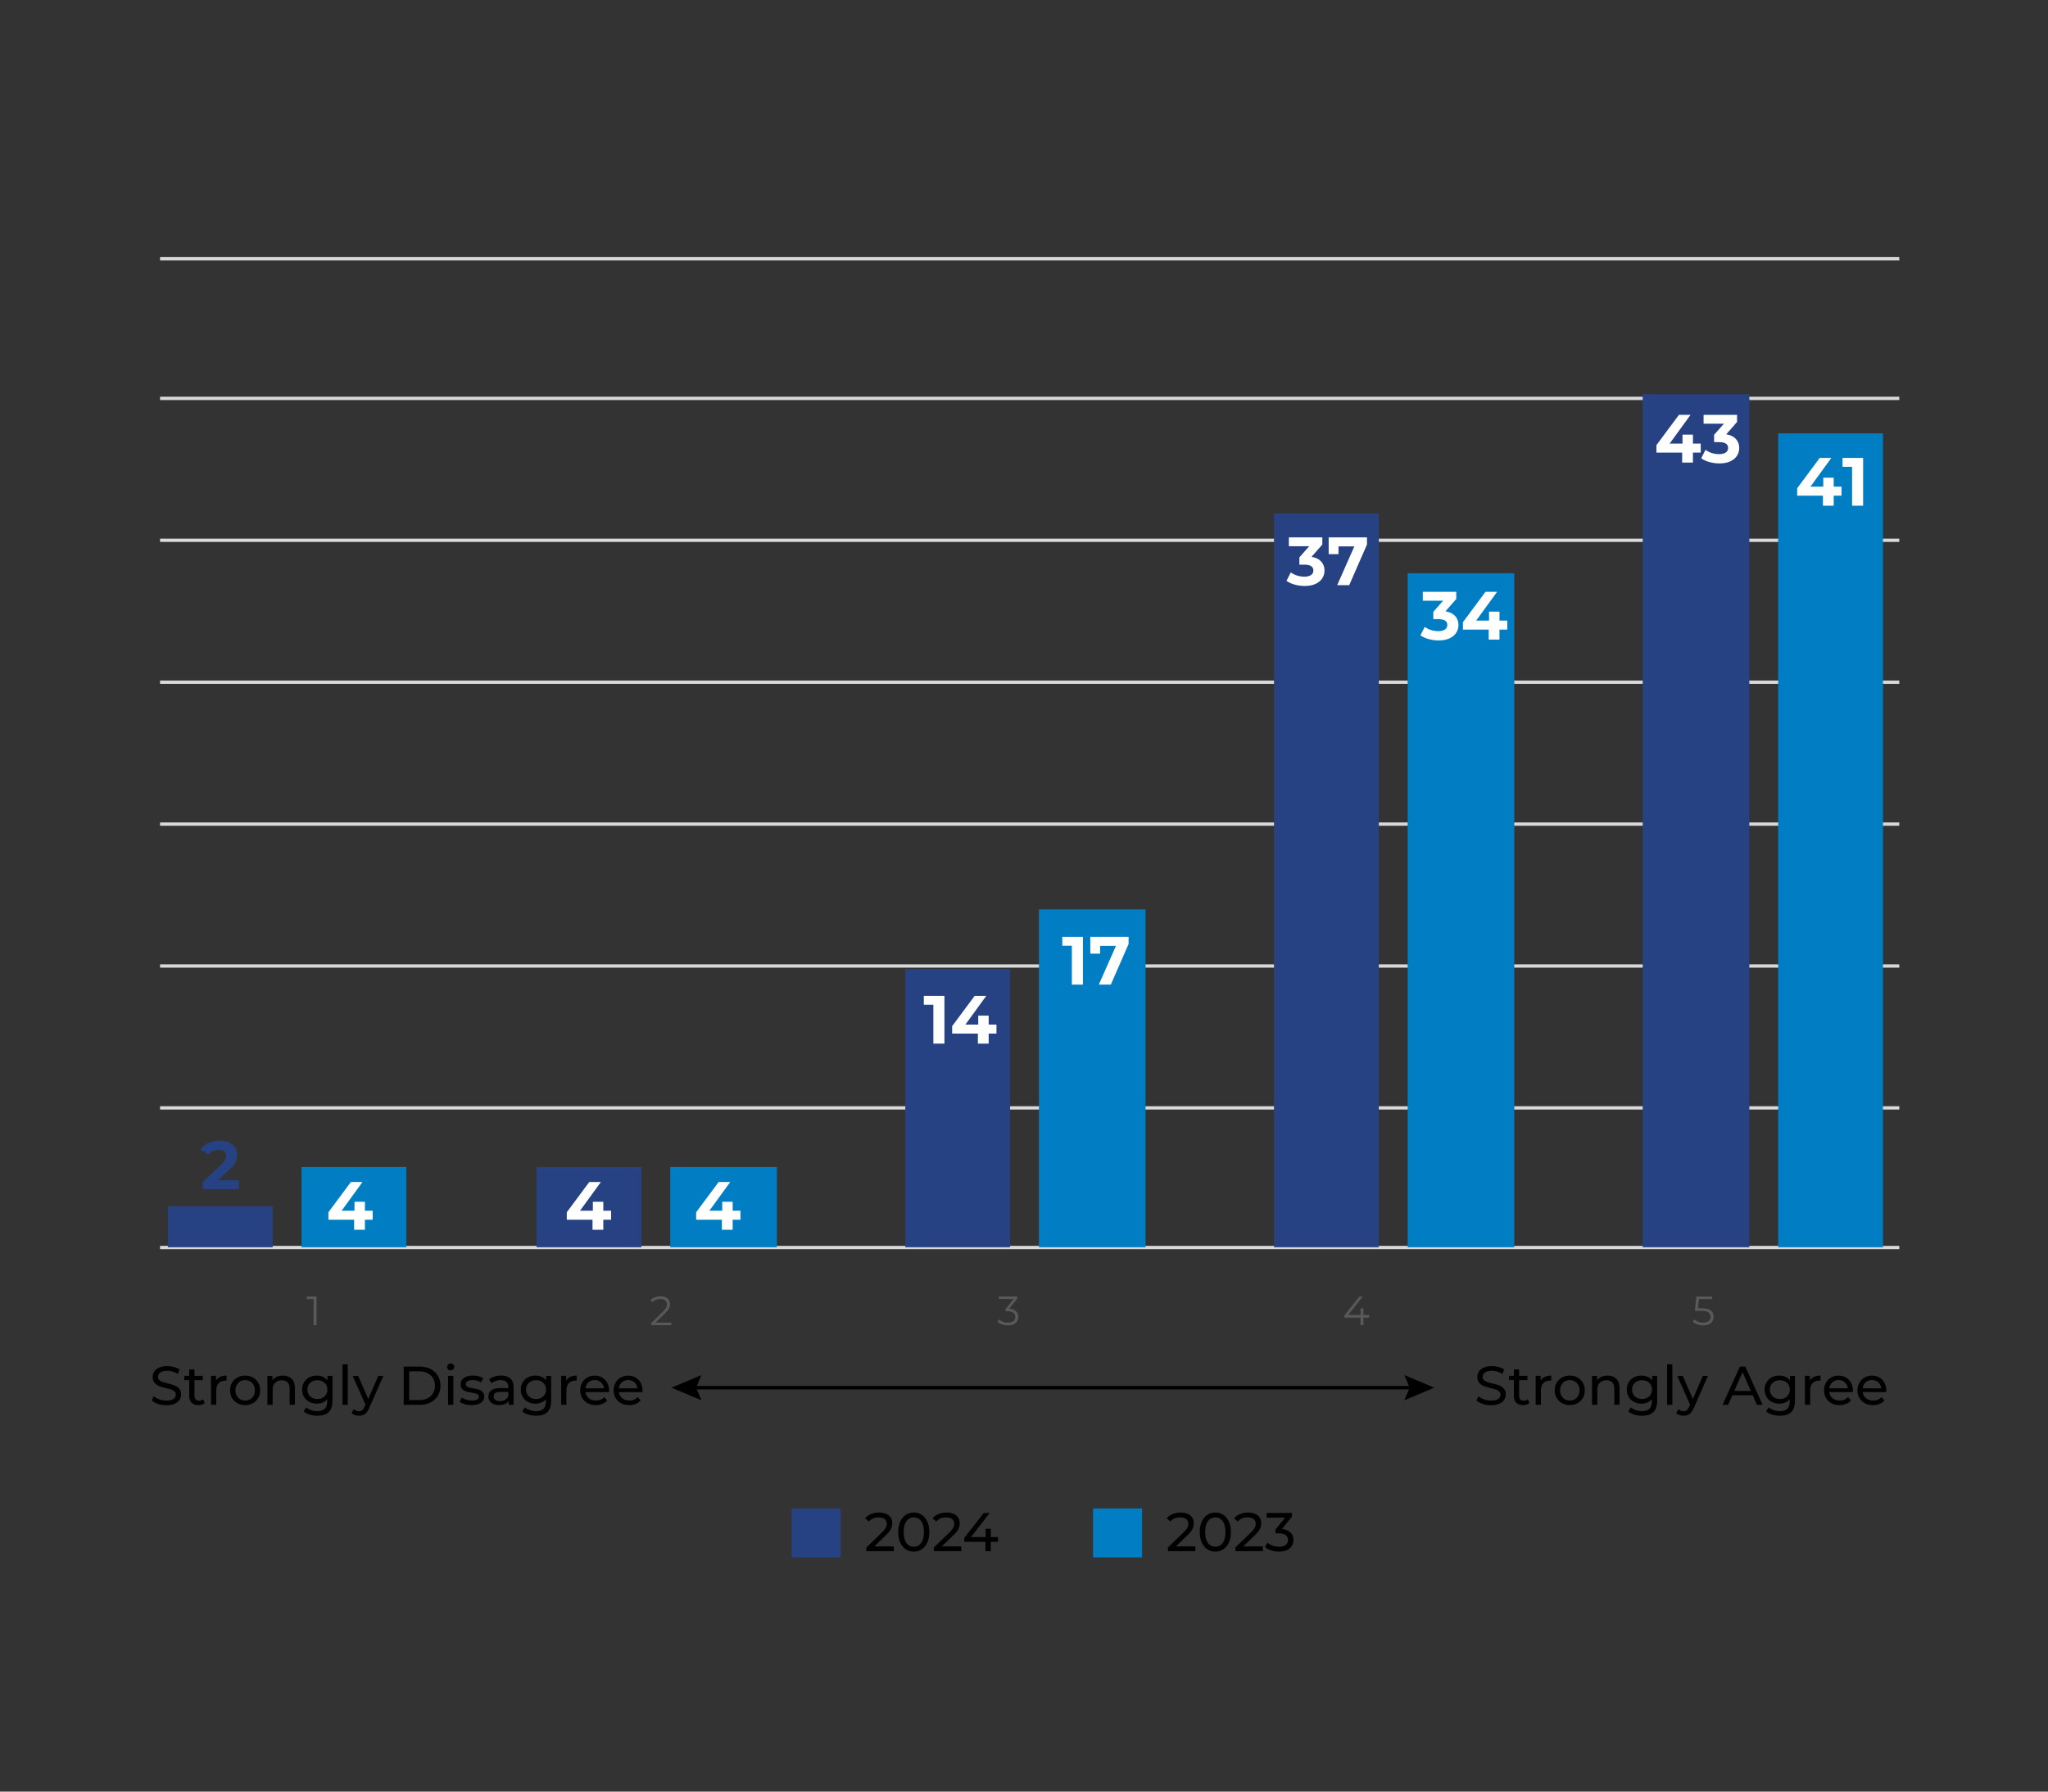 <?xml version="1.0" encoding="UTF-8"?><svg xmlns="http://www.w3.org/2000/svg" viewBox="0 0 600 525"><rect x="0" y="0" width="600" height="525" fill="#333333" stroke="none"/><defs><style>.cls-1{stroke:#000;}.cls-1,.cls-2{fill:none;stroke-miterlimit:10;}.cls-3,.cls-4,.cls-5,.cls-6,.cls-7{stroke-width:0px;}.cls-4{fill:#595959;}.cls-5{fill:#264283;}.cls-6{fill:#fff;}.cls-7{fill:#007dc3;}.cls-2{stroke:#d9d9d9;stroke-width:.97px;}</style></defs><g id="graph"><line class="cls-2" x1="46.89" y1="365.57" x2="556.43" y2="365.57"/><line class="cls-2" x1="46.89" y1="324.65" x2="556.43" y2="324.65"/><line class="cls-2" x1="46.89" y1="283.07" x2="556.43" y2="283.07"/><line class="cls-2" x1="46.89" y1="241.49" x2="556.43" y2="241.49"/><line class="cls-2" x1="46.89" y1="199.91" x2="556.43" y2="199.91"/><line class="cls-2" x1="46.89" y1="158.32" x2="556.43" y2="158.32"/><line class="cls-2" x1="46.89" y1="116.74" x2="556.43" y2="116.74"/><line class="cls-2" x1="46.89" y1="75.82" x2="556.43" y2="75.82"/><path class="cls-5" d="m69.96,345.84v2.64h-10.58v-2.1l5.4-5.1c.57-.55.96-1.02,1.16-1.41.2-.39.3-.78.3-1.17,0-.56-.19-.99-.57-1.29-.38-.3-.94-.45-1.67-.45-.61,0-1.17.12-1.66.35-.49.23-.91.58-1.24,1.05l-2.36-1.52c.55-.81,1.3-1.45,2.26-1.91.96-.46,2.06-.69,3.3-.69,1.04,0,1.95.17,2.73.51.78.34,1.39.82,1.82,1.44.43.62.65,1.35.65,2.19,0,.76-.16,1.47-.48,2.14-.32.67-.94,1.43-1.86,2.28l-3.22,3.04h6.02Z"/></g><g id="Layer_1"><rect class="cls-5" x="231.91" y="442.02" width="14.35" height="14.35"/><path class="cls-3" d="m261.88,453.16v1.39h-8.05v-1.09l4.56-4.4c.55-.53.93-.99,1.12-1.38.19-.39.29-.78.29-1.18,0-.59-.21-1.04-.62-1.37-.41-.33-1-.49-1.77-.49-1.24,0-2.19.41-2.86,1.22l-1.09-.94c.44-.53,1.01-.95,1.72-1.25.71-.3,1.5-.45,2.38-.45,1.17,0,2.11.28,2.8.84.69.56,1.04,1.32,1.04,2.28,0,.6-.13,1.16-.38,1.7-.26.53-.74,1.14-1.46,1.82l-3.42,3.3h5.74Z"/><path class="cls-3" d="m265.36,454c-.69-.45-1.23-1.11-1.62-1.98-.4-.86-.59-1.89-.59-3.07s.2-2.21.59-3.07c.39-.86.94-1.52,1.62-1.98.69-.45,1.47-.68,2.36-.68s1.66.23,2.34.68c.69.45,1.23,1.11,1.62,1.98s.59,1.89.59,3.07-.2,2.21-.59,3.07c-.39.86-.94,1.52-1.62,1.98-.69.45-1.47.68-2.34.68s-1.67-.23-2.36-.68Zm4.51-1.85c.54-.74.81-1.8.81-3.2s-.27-2.46-.81-3.2c-.54-.74-1.26-1.1-2.15-1.1s-1.63.37-2.17,1.1c-.54.74-.81,1.8-.81,3.2s.27,2.46.81,3.2c.54.74,1.26,1.1,2.17,1.1s1.61-.37,2.15-1.1Z"/><path class="cls-3" d="m281.64,453.16v1.39h-8.05v-1.09l4.56-4.4c.55-.53.93-.99,1.12-1.38.19-.39.29-.78.29-1.18,0-.59-.21-1.04-.62-1.37-.41-.33-1-.49-1.77-.49-1.24,0-2.19.41-2.86,1.22l-1.09-.94c.44-.53,1.01-.95,1.72-1.25.71-.3,1.5-.45,2.38-.45,1.17,0,2.11.28,2.8.84.69.56,1.04,1.32,1.04,2.28,0,.6-.13,1.16-.38,1.7-.26.53-.74,1.14-1.46,1.82l-3.42,3.3h5.74Z"/><path class="cls-3" d="m292.39,451.8h-2.13v2.75h-1.55v-2.75h-6.22v-1.12l5.73-7.33h1.73l-5.49,7.07h4.3v-2.43h1.5v2.43h2.13v1.38Z"/><rect class="cls-7" x="320.24" y="442.02" width="14.35" height="14.35"/><path class="cls-3" d="m350.22,453.16v1.39h-8.05v-1.09l4.56-4.4c.55-.53.93-.99,1.12-1.38.19-.39.29-.78.29-1.18,0-.59-.21-1.04-.62-1.37-.41-.33-1-.49-1.77-.49-1.24,0-2.19.41-2.86,1.22l-1.09-.94c.44-.53,1.01-.95,1.72-1.25.71-.3,1.5-.45,2.38-.45,1.17,0,2.11.28,2.8.84.69.56,1.04,1.32,1.04,2.28,0,.6-.13,1.16-.38,1.7-.26.53-.74,1.14-1.46,1.82l-3.42,3.3h5.74Z"/><path class="cls-3" d="m353.7,454c-.69-.45-1.23-1.11-1.62-1.98-.4-.86-.59-1.89-.59-3.07s.2-2.21.59-3.07c.39-.86.94-1.52,1.62-1.98.69-.45,1.47-.68,2.36-.68s1.66.23,2.34.68c.69.45,1.23,1.11,1.62,1.98s.59,1.89.59,3.07-.2,2.21-.59,3.07c-.39.86-.94,1.52-1.62,1.98-.69.45-1.47.68-2.34.68s-1.67-.23-2.36-.68Zm4.51-1.85c.54-.74.81-1.8.81-3.2s-.27-2.46-.81-3.2c-.54-.74-1.26-1.1-2.15-1.1s-1.63.37-2.17,1.1c-.54.74-.81,1.8-.81,3.2s.27,2.46.81,3.2c.54.74,1.26,1.1,2.17,1.1s1.61-.37,2.15-1.1Z"/><path class="cls-3" d="m369.97,453.16v1.39h-8.05v-1.09l4.56-4.4c.55-.53.93-.99,1.12-1.38.19-.39.29-.78.29-1.18,0-.59-.21-1.04-.62-1.37-.41-.33-1-.49-1.77-.49-1.24,0-2.19.41-2.86,1.22l-1.09-.94c.44-.53,1.01-.95,1.72-1.25.71-.3,1.5-.45,2.38-.45,1.17,0,2.11.28,2.8.84.69.56,1.04,1.32,1.04,2.28,0,.6-.13,1.16-.38,1.7-.26.53-.74,1.14-1.46,1.82l-3.42,3.3h5.74Z"/><path class="cls-3" d="m378.09,449.07c.58.57.86,1.3.86,2.18,0,.64-.16,1.22-.48,1.74-.32.52-.8.93-1.43,1.23s-1.41.46-2.33.46c-.8,0-1.57-.12-2.3-.36-.74-.24-1.34-.57-1.81-1l.74-1.26c.38.36.87.65,1.47.87.6.22,1.23.33,1.9.33.83,0,1.48-.18,1.94-.53.46-.35.7-.84.7-1.46s-.23-1.1-.69-1.44c-.46-.34-1.15-.51-2.08-.51h-.9v-1.12l2.82-3.46h-5.39v-1.39h7.39v1.09l-2.93,3.62c1.1.11,1.94.45,2.51,1.02Z"/><path class="cls-4" d="m92.74,379.91v8.4h-.87v-7.63h-1.98v-.77h2.84Z"/><path class="cls-4" d="m196.69,387.55v.77h-5.89v-.61l3.49-3.42c.44-.43.74-.81.89-1.12.16-.32.23-.63.23-.95,0-.5-.17-.88-.51-1.16-.34-.28-.83-.41-1.46-.41-.98,0-1.75.31-2.29.94l-.61-.53c.33-.38.75-.68,1.25-.89s1.08-.31,1.72-.31c.86,0,1.53.2,2.03.61.5.4.75.96.75,1.66,0,.43-.1.85-.29,1.25-.19.4-.56.86-1.09,1.38l-2.86,2.81h4.62Z"/><path class="cls-4" d="m297.64,384.23c.46.43.69.99.69,1.67,0,.48-.12.91-.35,1.28-.23.37-.58.67-1.03.88s-1.01.32-1.67.32c-.61,0-1.18-.1-1.72-.29s-.97-.46-1.3-.79l.42-.68c.28.29.65.52,1.12.7.46.18.96.27,1.49.27.69,0,1.22-.15,1.6-.45s.56-.71.56-1.24-.19-.93-.56-1.22-.94-.44-1.7-.44h-.6v-.64l2.33-2.92h-4.3v-.77h5.4v.61l-2.38,2.99c.88.05,1.55.29,2.01.71Z"/><path class="cls-4" d="m401.12,386.11h-1.68v2.21h-.86v-2.21h-4.74v-.62l4.45-5.57h.96l-4.3,5.42h3.65v-1.94h.84v1.94h1.68v.77Z"/><path class="cls-4" d="m501.2,384.01c.56.44.83,1.05.83,1.83,0,.49-.11.92-.34,1.31s-.57.69-1.03.91c-.46.22-1.02.33-1.68.33-.6,0-1.17-.1-1.71-.29s-.97-.46-1.3-.79l.42-.68c.28.29.65.52,1.1.7.46.18.95.27,1.48.27.7,0,1.23-.16,1.61-.47.38-.31.57-.73.57-1.25,0-.58-.21-1.01-.64-1.31s-1.15-.44-2.17-.44h-1.79l.43-4.21h4.6v.77h-3.84l-.29,2.68h1.08c1.22,0,2.1.22,2.66.65Z"/><path class="cls-3" d="m46.31,411.39c-.78-.26-1.4-.6-1.85-1.02l.59-1.25c.43.38.97.7,1.64.94.67.24,1.35.36,2.06.36.93,0,1.62-.16,2.08-.47.46-.31.69-.73.69-1.26,0-.38-.12-.7-.38-.94-.25-.24-.56-.42-.93-.55s-.89-.27-1.56-.43c-.84-.2-1.52-.41-2.04-.61-.52-.2-.96-.51-1.33-.94-.37-.42-.55-.99-.55-1.7,0-.6.16-1.14.47-1.62.31-.48.79-.86,1.43-1.15.64-.29,1.43-.43,2.38-.43.66,0,1.31.09,1.95.26.64.17,1.19.42,1.65.74l-.53,1.28c-.47-.3-.97-.53-1.5-.68-.53-.15-1.06-.23-1.57-.23-.91,0-1.59.17-2.04.5-.45.33-.68.76-.68,1.28,0,.38.13.7.38.94s.57.43.95.56c.38.13.89.28,1.54.42.84.2,1.52.41,2.03.61.51.2.95.51,1.32.93.37.42.55.98.55,1.68,0,.59-.16,1.12-.48,1.61-.32.49-.81.87-1.46,1.15s-1.45.42-2.4.42c-.84,0-1.66-.13-2.44-.39Z"/><path class="cls-3" d="m59.97,411.16c-.22.19-.5.34-.83.44-.33.1-.67.15-1.02.15-.85,0-1.51-.23-1.98-.69s-.7-1.11-.7-1.97v-4.66h-1.44v-1.26h1.44v-1.86h1.54v1.86h2.43v1.26h-2.43v4.59c0,.46.11.81.34,1.06.23.25.56.37.98.37.47,0,.87-.13,1.2-.4l.48,1.1Z"/><path class="cls-3" d="m64.48,403.48c.52-.26,1.16-.38,1.9-.38v1.49c-.08,0-.2-.02-.35-.02-.83,0-1.49.25-1.96.74s-.71,1.2-.71,2.12v4.22h-1.54v-8.48h1.47v1.42c.27-.49.66-.86,1.18-1.12Z"/><path class="cls-3" d="m69.55,411.19c-.67-.37-1.2-.89-1.58-1.54-.38-.66-.57-1.4-.57-2.23s.19-1.58.57-2.23c.38-.66.9-1.17,1.58-1.54.67-.37,1.43-.55,2.27-.55s1.6.18,2.26.55c.67.37,1.19.88,1.57,1.54.38.66.57,1.4.57,2.23s-.19,1.58-.57,2.23-.9,1.17-1.57,1.54c-.67.37-1.42.56-2.26.56s-1.6-.19-2.27-.56Zm3.74-1.16c.43-.25.77-.6,1.02-1.06.25-.45.37-.97.37-1.56s-.12-1.11-.37-1.56c-.25-.45-.58-.8-1.02-1.05-.43-.25-.92-.37-1.46-.37s-1.03.12-1.46.37-.77.59-1.02,1.05c-.25.45-.38.97-.38,1.56s.13,1.11.38,1.56c.25.45.59.81,1.02,1.06.43.25.92.38,1.46.38s1.03-.12,1.46-.38Z"/><path class="cls-3" d="m85.45,404.03c.63.62.95,1.54.95,2.74v4.88h-1.54v-4.7c0-.82-.2-1.44-.59-1.86s-.96-.62-1.7-.62c-.83,0-1.49.24-1.97.73-.48.49-.72,1.18-.72,2.09v4.37h-1.54v-8.48h1.47v1.28c.31-.44.73-.77,1.26-1.01.53-.23,1.13-.35,1.8-.35,1.08,0,1.93.31,2.57.94Z"/><path class="cls-3" d="m97.41,403.18v7.33c0,1.48-.37,2.58-1.1,3.29-.74.71-1.83,1.06-3.3,1.06-.8,0-1.56-.11-2.29-.33s-1.31-.53-1.76-.94l.74-1.18c.39.34.88.61,1.46.81.58.2,1.18.3,1.8.3.99,0,1.73-.24,2.2-.7.47-.47.71-1.18.71-2.14v-.67c-.36.44-.81.77-1.34.98-.53.22-1.1.33-1.72.33-.81,0-1.54-.17-2.2-.52-.66-.35-1.17-.83-1.54-1.46-.37-.62-.56-1.34-.56-2.14s.19-1.51.56-2.14c.37-.62.89-1.11,1.54-1.45.66-.34,1.39-.51,2.2-.51.64,0,1.24.12,1.78.35.55.23,1,.58,1.35,1.04v-1.31h1.46Zm-2.92,6.43c.44-.23.79-.56,1.04-.98.25-.42.38-.9.38-1.43,0-.82-.27-1.49-.82-1.99s-1.24-.76-2.1-.76-1.57.25-2.11.76-.82,1.17-.82,1.99c0,.53.13,1.01.38,1.43.25.42.6.75,1.04.98s.95.35,1.51.35,1.05-.12,1.5-.35Z"/><path class="cls-3" d="m100.34,399.79h1.54v11.87h-1.54v-11.87Z"/><path class="cls-3" d="m112.31,403.18l-4.11,9.33c-.36.86-.79,1.47-1.27,1.82-.49.35-1.07.53-1.75.53-.42,0-.82-.07-1.21-.2-.39-.13-.71-.33-.97-.58l.66-1.15c.44.42.94.62,1.52.62.37,0,.68-.1.94-.3s.48-.54.68-1.02l.27-.59-3.74-8.46h1.6l2.96,6.78,2.93-6.78h1.5Z"/><path class="cls-3" d="m118.27,400.46h4.72c1.18,0,2.23.24,3.15.7.92.47,1.63,1.13,2.14,1.98.51.85.76,1.82.76,2.92s-.25,2.07-.76,2.92c-.51.85-1.22,1.51-2.14,1.98-.92.47-1.97.7-3.15.7h-4.72v-11.2Zm4.62,9.81c.91,0,1.7-.18,2.39-.53.69-.35,1.22-.85,1.59-1.48.37-.63.56-1.37.56-2.2s-.19-1.57-.56-2.2c-.37-.63-.9-1.13-1.59-1.48-.69-.35-1.49-.53-2.39-.53h-3.02v8.42h3.02Z"/><path class="cls-3" d="m131.29,401.26c-.2-.19-.3-.43-.3-.7s.1-.51.3-.71.44-.3.74-.3.55.09.74.28.3.42.3.7-.1.53-.3.73-.45.3-.74.3-.55-.1-.74-.29Zm-.02,1.92h1.54v8.48h-1.54v-8.48Z"/><path class="cls-3" d="m136.16,411.47c-.64-.19-1.14-.42-1.5-.71l.64-1.22c.37.27.83.48,1.36.64s1.07.24,1.62.24c1.34,0,2.02-.38,2.02-1.15,0-.26-.09-.46-.27-.61-.18-.15-.41-.26-.68-.33-.27-.07-.66-.15-1.16-.23-.68-.11-1.24-.23-1.67-.37-.43-.14-.8-.37-1.11-.7-.31-.33-.46-.79-.46-1.39,0-.77.32-1.38.96-1.85.64-.46,1.5-.7,2.58-.7.56,0,1.13.07,1.7.21s1.03.33,1.39.56l-.66,1.22c-.69-.45-1.51-.67-2.45-.67-.65,0-1.15.11-1.49.32-.34.21-.51.5-.51.85,0,.28.1.5.29.66.19.16.43.28.71.35.28.08.68.16,1.19.26.68.12,1.23.24,1.66.38.42.13.78.36,1.08.68.3.32.45.77.45,1.34,0,.77-.33,1.38-.98,1.83-.66.45-1.55.68-2.68.68-.69,0-1.36-.09-2-.28Z"/><path class="cls-3" d="m149.53,403.96c.62.58.94,1.43.94,2.58v5.12h-1.46v-1.12c-.26.39-.62.7-1.1.9s-1.04.31-1.69.31c-.95,0-1.71-.23-2.28-.69-.57-.46-.86-1.06-.86-1.81s.27-1.35.82-1.8c.54-.45,1.41-.68,2.59-.68h2.43v-.3c0-.66-.19-1.17-.58-1.52-.38-.35-.95-.53-1.7-.53-.5,0-.99.08-1.47.25-.48.17-.89.39-1.22.66l-.64-1.15c.44-.35.96-.62,1.57-.81.61-.19,1.25-.28,1.94-.28,1.17,0,2.07.29,2.7.86Zm-1.53,6.22c.43-.26.74-.63.93-1.11v-1.18h-2.37c-1.3,0-1.95.44-1.95,1.31,0,.43.17.76.5,1.01.33.25.79.37,1.38.37s1.09-.13,1.52-.39Z"/><path class="cls-3" d="m161.47,403.18v7.33c0,1.48-.37,2.58-1.1,3.29-.74.71-1.83,1.06-3.3,1.06-.8,0-1.56-.11-2.29-.33s-1.31-.53-1.76-.94l.74-1.18c.39.34.88.61,1.46.81.58.2,1.18.3,1.8.3.99,0,1.73-.24,2.2-.7.47-.47.71-1.18.71-2.14v-.67c-.36.44-.81.77-1.34.98-.53.22-1.1.33-1.72.33-.81,0-1.54-.17-2.2-.52-.66-.35-1.17-.83-1.54-1.46-.37-.62-.56-1.34-.56-2.14s.19-1.51.56-2.14c.37-.62.89-1.11,1.54-1.45.66-.34,1.39-.51,2.2-.51.64,0,1.24.12,1.78.35.55.23,1,.58,1.35,1.04v-1.31h1.46Zm-2.92,6.43c.44-.23.79-.56,1.04-.98.25-.42.38-.9.38-1.43,0-.82-.27-1.49-.82-1.99s-1.24-.76-2.1-.76-1.57.25-2.11.76-.82,1.17-.82,1.99c0,.53.13,1.01.38,1.43.25.42.6.75,1.04.98s.95.35,1.51.35,1.05-.12,1.5-.35Z"/><path class="cls-3" d="m167.06,403.48c.52-.26,1.16-.38,1.9-.38v1.49c-.08,0-.2-.02-.35-.02-.83,0-1.49.25-1.96.74s-.71,1.2-.71,2.12v4.22h-1.54v-8.48h1.47v1.42c.27-.49.66-.86,1.18-1.12Z"/><path class="cls-3" d="m178.4,407.93h-6.88c.1.75.42,1.35.98,1.8.56.45,1.26.68,2.09.68,1.01,0,1.83-.34,2.45-1.02l.85.99c-.38.45-.86.79-1.43,1.02-.57.23-1.21.35-1.91.35-.9,0-1.69-.18-2.38-.55s-1.23-.88-1.61-1.54c-.38-.66-.57-1.41-.57-2.24s.18-1.56.55-2.22c.37-.66.88-1.18,1.52-1.54s1.37-.55,2.18-.55,1.53.18,2.17.55,1.13.88,1.49,1.54.54,1.42.54,2.27c0,.12-.01.27-.03.46Zm-6.01-2.86c-.5.45-.79,1.03-.87,1.76h5.44c-.09-.71-.38-1.3-.87-1.75s-1.11-.68-1.85-.68-1.35.22-1.85.67Z"/><path class="cls-3" d="m188.19,407.93h-6.88c.1.75.42,1.35.98,1.8.56.45,1.26.68,2.09.68,1.01,0,1.83-.34,2.45-1.02l.85.99c-.38.45-.86.79-1.43,1.02-.57.23-1.21.35-1.91.35-.9,0-1.69-.18-2.38-.55s-1.23-.88-1.61-1.54c-.38-.66-.57-1.41-.57-2.24s.18-1.56.55-2.22c.37-.66.88-1.18,1.52-1.54s1.37-.55,2.18-.55,1.53.18,2.17.55,1.13.88,1.49,1.54.54,1.42.54,2.27c0,.12-.01.27-.03.46Zm-6.01-2.86c-.5.45-.79,1.03-.87,1.76h5.44c-.09-.71-.38-1.3-.87-1.75s-1.11-.68-1.85-.68-1.35.22-1.85.67Z"/><path class="cls-3" d="m434.39,411.39c-.78-.26-1.4-.6-1.85-1.02l.59-1.25c.43.38.97.7,1.64.94.67.24,1.35.36,2.06.36.93,0,1.62-.16,2.08-.47.46-.31.69-.73.69-1.26,0-.38-.12-.7-.38-.94-.25-.24-.56-.42-.93-.55s-.89-.27-1.56-.43c-.84-.2-1.52-.41-2.04-.61-.52-.2-.96-.51-1.33-.94-.37-.42-.55-.99-.55-1.7,0-.6.16-1.14.47-1.62.31-.48.79-.86,1.43-1.15.64-.29,1.43-.43,2.38-.43.66,0,1.31.09,1.95.26.64.17,1.19.42,1.65.74l-.53,1.28c-.47-.3-.97-.53-1.5-.68-.53-.15-1.06-.23-1.57-.23-.91,0-1.59.17-2.04.5-.45.33-.68.76-.68,1.28,0,.38.13.7.38.94s.57.43.95.56c.38.13.89.28,1.54.42.84.2,1.52.41,2.03.61.51.2.95.51,1.32.93.37.42.55.98.55,1.68,0,.59-.16,1.12-.48,1.61-.32.49-.81.87-1.46,1.15s-1.45.42-2.4.42c-.84,0-1.66-.13-2.44-.39Z"/><path class="cls-3" d="m448.05,411.16c-.22.19-.5.34-.83.44-.33.1-.67.15-1.02.15-.85,0-1.51-.23-1.98-.69s-.7-1.11-.7-1.97v-4.66h-1.44v-1.26h1.44v-1.86h1.54v1.86h2.43v1.26h-2.43v4.59c0,.46.11.81.34,1.06.23.25.56.37.98.37.47,0,.87-.13,1.2-.4l.48,1.1Z"/><path class="cls-3" d="m452.56,403.48c.52-.26,1.16-.38,1.9-.38v1.49c-.08,0-.2-.02-.35-.02-.83,0-1.49.25-1.96.74s-.71,1.2-.71,2.12v4.22h-1.54v-8.48h1.47v1.42c.27-.49.66-.86,1.18-1.12Z"/><path class="cls-3" d="m457.63,411.19c-.67-.37-1.2-.89-1.58-1.54-.38-.66-.57-1.4-.57-2.23s.19-1.58.57-2.23c.38-.66.9-1.17,1.58-1.54.67-.37,1.43-.55,2.27-.55s1.6.18,2.26.55c.67.37,1.19.88,1.57,1.54.38.66.57,1.4.57,2.23s-.19,1.58-.57,2.23-.9,1.17-1.57,1.54c-.67.37-1.42.56-2.26.56s-1.6-.19-2.27-.56Zm3.74-1.16c.43-.25.77-.6,1.02-1.06.25-.45.37-.97.37-1.56s-.12-1.11-.37-1.56c-.25-.45-.58-.8-1.02-1.05-.43-.25-.92-.37-1.46-.37s-1.03.12-1.46.37-.77.59-1.02,1.05c-.25.45-.38.97-.38,1.56s.13,1.11.38,1.56c.25.45.59.81,1.02,1.06.43.25.92.38,1.46.38s1.03-.12,1.46-.38Z"/><path class="cls-3" d="m473.53,404.03c.63.62.95,1.54.95,2.74v4.88h-1.54v-4.7c0-.82-.2-1.44-.59-1.86s-.96-.62-1.7-.62c-.83,0-1.49.24-1.97.73-.48.49-.72,1.18-.72,2.09v4.37h-1.54v-8.48h1.47v1.28c.31-.44.73-.77,1.26-1.01.53-.23,1.13-.35,1.8-.35,1.08,0,1.93.31,2.57.94Z"/><path class="cls-3" d="m485.49,403.18v7.33c0,1.48-.37,2.58-1.1,3.29-.74.71-1.83,1.06-3.3,1.06-.8,0-1.56-.11-2.29-.33s-1.31-.53-1.76-.94l.74-1.18c.39.34.88.61,1.46.81.58.2,1.18.3,1.8.3.99,0,1.73-.24,2.2-.7.47-.47.71-1.18.71-2.14v-.67c-.36.44-.81.77-1.34.98-.53.22-1.1.33-1.72.33-.81,0-1.54-.17-2.2-.52-.66-.35-1.17-.83-1.54-1.46-.37-.62-.56-1.34-.56-2.14s.19-1.51.56-2.14c.37-.62.89-1.11,1.54-1.45.66-.34,1.39-.51,2.2-.51.64,0,1.24.12,1.78.35.55.23,1,.58,1.35,1.04v-1.31h1.46Zm-2.92,6.43c.44-.23.79-.56,1.04-.98.25-.42.38-.9.38-1.43,0-.82-.27-1.49-.82-1.99s-1.24-.76-2.1-.76-1.57.25-2.11.76-.82,1.17-.82,1.99c0,.53.13,1.01.38,1.43.25.42.6.75,1.04.98s.95.35,1.51.35,1.05-.12,1.5-.35Z"/><path class="cls-3" d="m488.41,399.79h1.54v11.87h-1.54v-11.87Z"/><path class="cls-3" d="m500.38,403.18l-4.11,9.33c-.36.86-.79,1.47-1.27,1.82-.49.35-1.07.53-1.75.53-.42,0-.82-.07-1.21-.2-.39-.13-.71-.33-.97-.58l.66-1.15c.44.42.94.62,1.52.62.37,0,.68-.1.94-.3s.48-.54.68-1.02l.27-.59-3.74-8.46h1.6l2.96,6.78,2.93-6.78h1.5Z"/><path class="cls-3" d="m513.49,408.86h-5.95l-1.23,2.8h-1.65l5.07-11.2h1.58l5.09,11.2h-1.68l-1.23-2.8Zm-.56-1.28l-2.42-5.49-2.42,5.49h4.83Z"/><path class="cls-3" d="m525.87,403.18v7.33c0,1.48-.37,2.58-1.1,3.29-.74.71-1.83,1.06-3.3,1.06-.8,0-1.56-.11-2.29-.33s-1.31-.53-1.76-.94l.74-1.18c.39.34.88.61,1.46.81.58.2,1.18.3,1.8.3.99,0,1.73-.24,2.2-.7.47-.47.71-1.18.71-2.14v-.67c-.36.44-.81.77-1.34.98-.53.22-1.1.33-1.72.33-.81,0-1.54-.17-2.2-.52-.66-.35-1.17-.83-1.54-1.46-.37-.62-.56-1.34-.56-2.14s.19-1.51.56-2.14c.37-.62.89-1.11,1.54-1.45.66-.34,1.39-.51,2.2-.51.64,0,1.24.12,1.78.35.55.23,1,.58,1.35,1.04v-1.31h1.46Zm-2.92,6.43c.44-.23.79-.56,1.04-.98.25-.42.38-.9.38-1.43,0-.82-.27-1.49-.82-1.99s-1.24-.76-2.1-.76-1.57.25-2.11.76-.82,1.17-.82,1.99c0,.53.13,1.01.38,1.43.25.42.6.75,1.04.98s.95.35,1.51.35,1.05-.12,1.5-.35Z"/><path class="cls-3" d="m531.45,403.48c.52-.26,1.16-.38,1.9-.38v1.49c-.08,0-.2-.02-.35-.02-.83,0-1.49.25-1.96.74s-.71,1.2-.71,2.12v4.22h-1.54v-8.48h1.47v1.42c.27-.49.66-.86,1.18-1.12Z"/><path class="cls-3" d="m542.8,407.93h-6.88c.1.75.42,1.35.98,1.8.56.45,1.26.68,2.09.68,1.01,0,1.83-.34,2.45-1.02l.85.99c-.38.45-.86.79-1.43,1.02-.57.23-1.21.35-1.91.35-.9,0-1.69-.18-2.38-.55s-1.23-.88-1.61-1.54c-.38-.66-.57-1.41-.57-2.24s.18-1.56.55-2.22c.37-.66.88-1.18,1.52-1.54s1.37-.55,2.18-.55,1.53.18,2.17.55,1.13.88,1.49,1.54.54,1.42.54,2.27c0,.12-.01.27-.03.46Zm-6.01-2.86c-.5.45-.79,1.03-.87,1.76h5.44c-.09-.71-.38-1.3-.87-1.75s-1.11-.68-1.85-.68-1.35.22-1.85.67Z"/><path class="cls-3" d="m552.59,407.93h-6.88c.1.75.42,1.35.98,1.8.56.45,1.26.68,2.09.68,1.01,0,1.83-.34,2.45-1.02l.85.99c-.38.45-.86.79-1.43,1.02-.57.23-1.21.35-1.91.35-.9,0-1.69-.18-2.38-.55s-1.23-.88-1.61-1.54c-.38-.66-.57-1.41-.57-2.24s.18-1.56.55-2.22c.37-.66.88-1.18,1.52-1.54s1.37-.55,2.18-.55,1.53.18,2.17.55,1.13.88,1.49,1.54.54,1.42.54,2.27c0,.12-.01.27-.03.46Zm-6.01-2.86c-.5.45-.79,1.03-.87,1.76h5.44c-.09-.71-.38-1.3-.87-1.75s-1.11-.68-1.85-.68-1.35.22-1.85.67Z"/><line class="cls-1" x1="202.7" y1="406.64" x2="414.23" y2="406.64"/><polygon class="cls-3" points="205.51 410.34 203.94 406.64 205.51 402.94 196.73 406.64 205.51 410.34"/><polygon class="cls-3" points="411.42 410.34 412.99 406.64 411.42 402.94 420.2 406.64 411.42 410.34"/><path class="cls-5" d="m481.26,115.48h31.24v250h-31.24V115.48Zm-108.02,35h30.71v215h-30.71v-215Zm-108.02,133.5h30.71v81.5h-30.71v-81.5Zm-108.02,58h30.71v23.5h-30.71v-23.5Zm-108.02,11.5h30.71v12h-30.71v-12Z"/><path class="cls-7" d="m520.95,126.98h30.71v238.5h-30.71V126.98Zm-108.55,41h31.24v197.5h-31.24v-197.5Zm-108.02,98.5h31.24v99h-31.24v-99Zm-108.02,75.5h31.24v23.5h-31.24v-23.5Zm-108.02,0h30.71v23.5h-30.71v-23.5Z"/><path class="cls-6" d="m109.19,357.42h-2.28v2.94h-3.16v-2.94h-7.54v-2.18l6.6-8.88h3.4l-6.12,8.42h3.76v-2.62h3.06v2.62h2.28v2.64Z"/><path class="cls-6" d="m179.03,357.42h-2.28v2.94h-3.16v-2.94h-7.54v-2.18l6.6-8.88h3.4l-6.12,8.42h3.76v-2.62h3.06v2.62h2.28v2.64Z"/><path class="cls-6" d="m216.93,357.42h-2.28v2.94h-3.16v-2.94h-7.54v-2.18l6.6-8.88h3.4l-6.12,8.42h3.76v-2.62h3.06v2.62h2.28v2.64Z"/><path class="cls-6" d="m276.69,291.82v14h-3.24v-11.4h-2.8v-2.6h6.04Z"/><path class="cls-6" d="m291.93,302.88h-2.28v2.94h-3.16v-2.94h-7.54v-2.18l6.6-8.88h3.4l-6.12,8.42h3.76v-2.62h3.06v2.62h2.28v2.64Z"/><path class="cls-6" d="m317.26,274.53v14h-3.24v-11.4h-2.8v-2.6h6.04Z"/><path class="cls-6" d="m330.64,274.53v2.1l-5.2,11.9h-3.52l5.02-11.36h-4.64v2.28h-2.88v-4.92h11.22Z"/><path class="cls-6" d="m387.06,164.54c.65.71.98,1.6.98,2.65,0,.81-.21,1.56-.64,2.25-.43.69-1.08,1.24-1.95,1.65-.87.41-1.94.62-3.21.62-.99,0-1.96-.13-2.91-.39-.95-.26-1.76-.63-2.43-1.11l1.26-2.48c.53.4,1.15.71,1.85.93.7.22,1.42.33,2.15.33.81,0,1.45-.16,1.92-.47.47-.31.7-.76.7-1.33,0-1.15-.87-1.72-2.62-1.72h-1.48v-2.14l2.88-3.26h-5.96v-2.6h9.8v2.1l-3.16,3.6c1.23.2,2.17.66,2.82,1.37Z"/><path class="cls-6" d="m400.48,157.47v2.1l-5.2,11.9h-3.52l5.02-11.36h-4.64v2.28h-2.88v-4.92h11.22Z"/><path class="cls-6" d="m426.3,180.5c.65.71.98,1.6.98,2.65,0,.81-.21,1.56-.64,2.25-.43.69-1.08,1.24-1.95,1.65s-1.94.62-3.21.62c-.99,0-1.96-.13-2.91-.39-.95-.26-1.76-.63-2.43-1.11l1.26-2.48c.53.4,1.15.71,1.85.93.7.22,1.42.33,2.15.33.81,0,1.45-.16,1.92-.47.47-.31.7-.76.7-1.33,0-1.15-.87-1.72-2.62-1.72h-1.48v-2.14l2.88-3.26h-5.96v-2.6h9.8v2.1l-3.16,3.6c1.23.2,2.17.66,2.82,1.37Z"/><path class="cls-6" d="m441.58,184.49h-2.28v2.94h-3.16v-2.94h-7.54v-2.18l6.6-8.88h3.4l-6.12,8.42h3.76v-2.62h3.06v2.62h2.28v2.64Z"/><path class="cls-6" d="m498.26,132.62h-2.28v2.94h-3.16v-2.94h-7.54v-2.18l6.6-8.88h3.4l-6.12,8.42h3.76v-2.62h3.06v2.62h2.28v2.64Z"/><path class="cls-6" d="m508.56,128.63c.65.71.98,1.6.98,2.65,0,.81-.21,1.56-.64,2.25-.43.69-1.08,1.24-1.95,1.65-.87.41-1.94.62-3.21.62-.99,0-1.96-.13-2.91-.39-.95-.26-1.76-.63-2.43-1.11l1.26-2.48c.53.4,1.15.71,1.85.93.7.22,1.42.33,2.15.33.81,0,1.45-.16,1.92-.47.47-.31.7-.76.7-1.33,0-1.15-.87-1.72-2.62-1.72h-1.48v-2.14l2.88-3.26h-5.96v-2.6h9.8v2.1l-3.16,3.6c1.23.2,2.17.66,2.82,1.37Z"/><path class="cls-6" d="m539.5,145.25h-2.28v2.94h-3.16v-2.94h-7.54v-2.18l6.6-8.88h3.4l-6.12,8.42h3.76v-2.62h3.06v2.62h2.28v2.64Z"/><path class="cls-6" d="m545.84,134.19v14h-3.24v-11.4h-2.8v-2.6h6.04Z"/></g></svg>